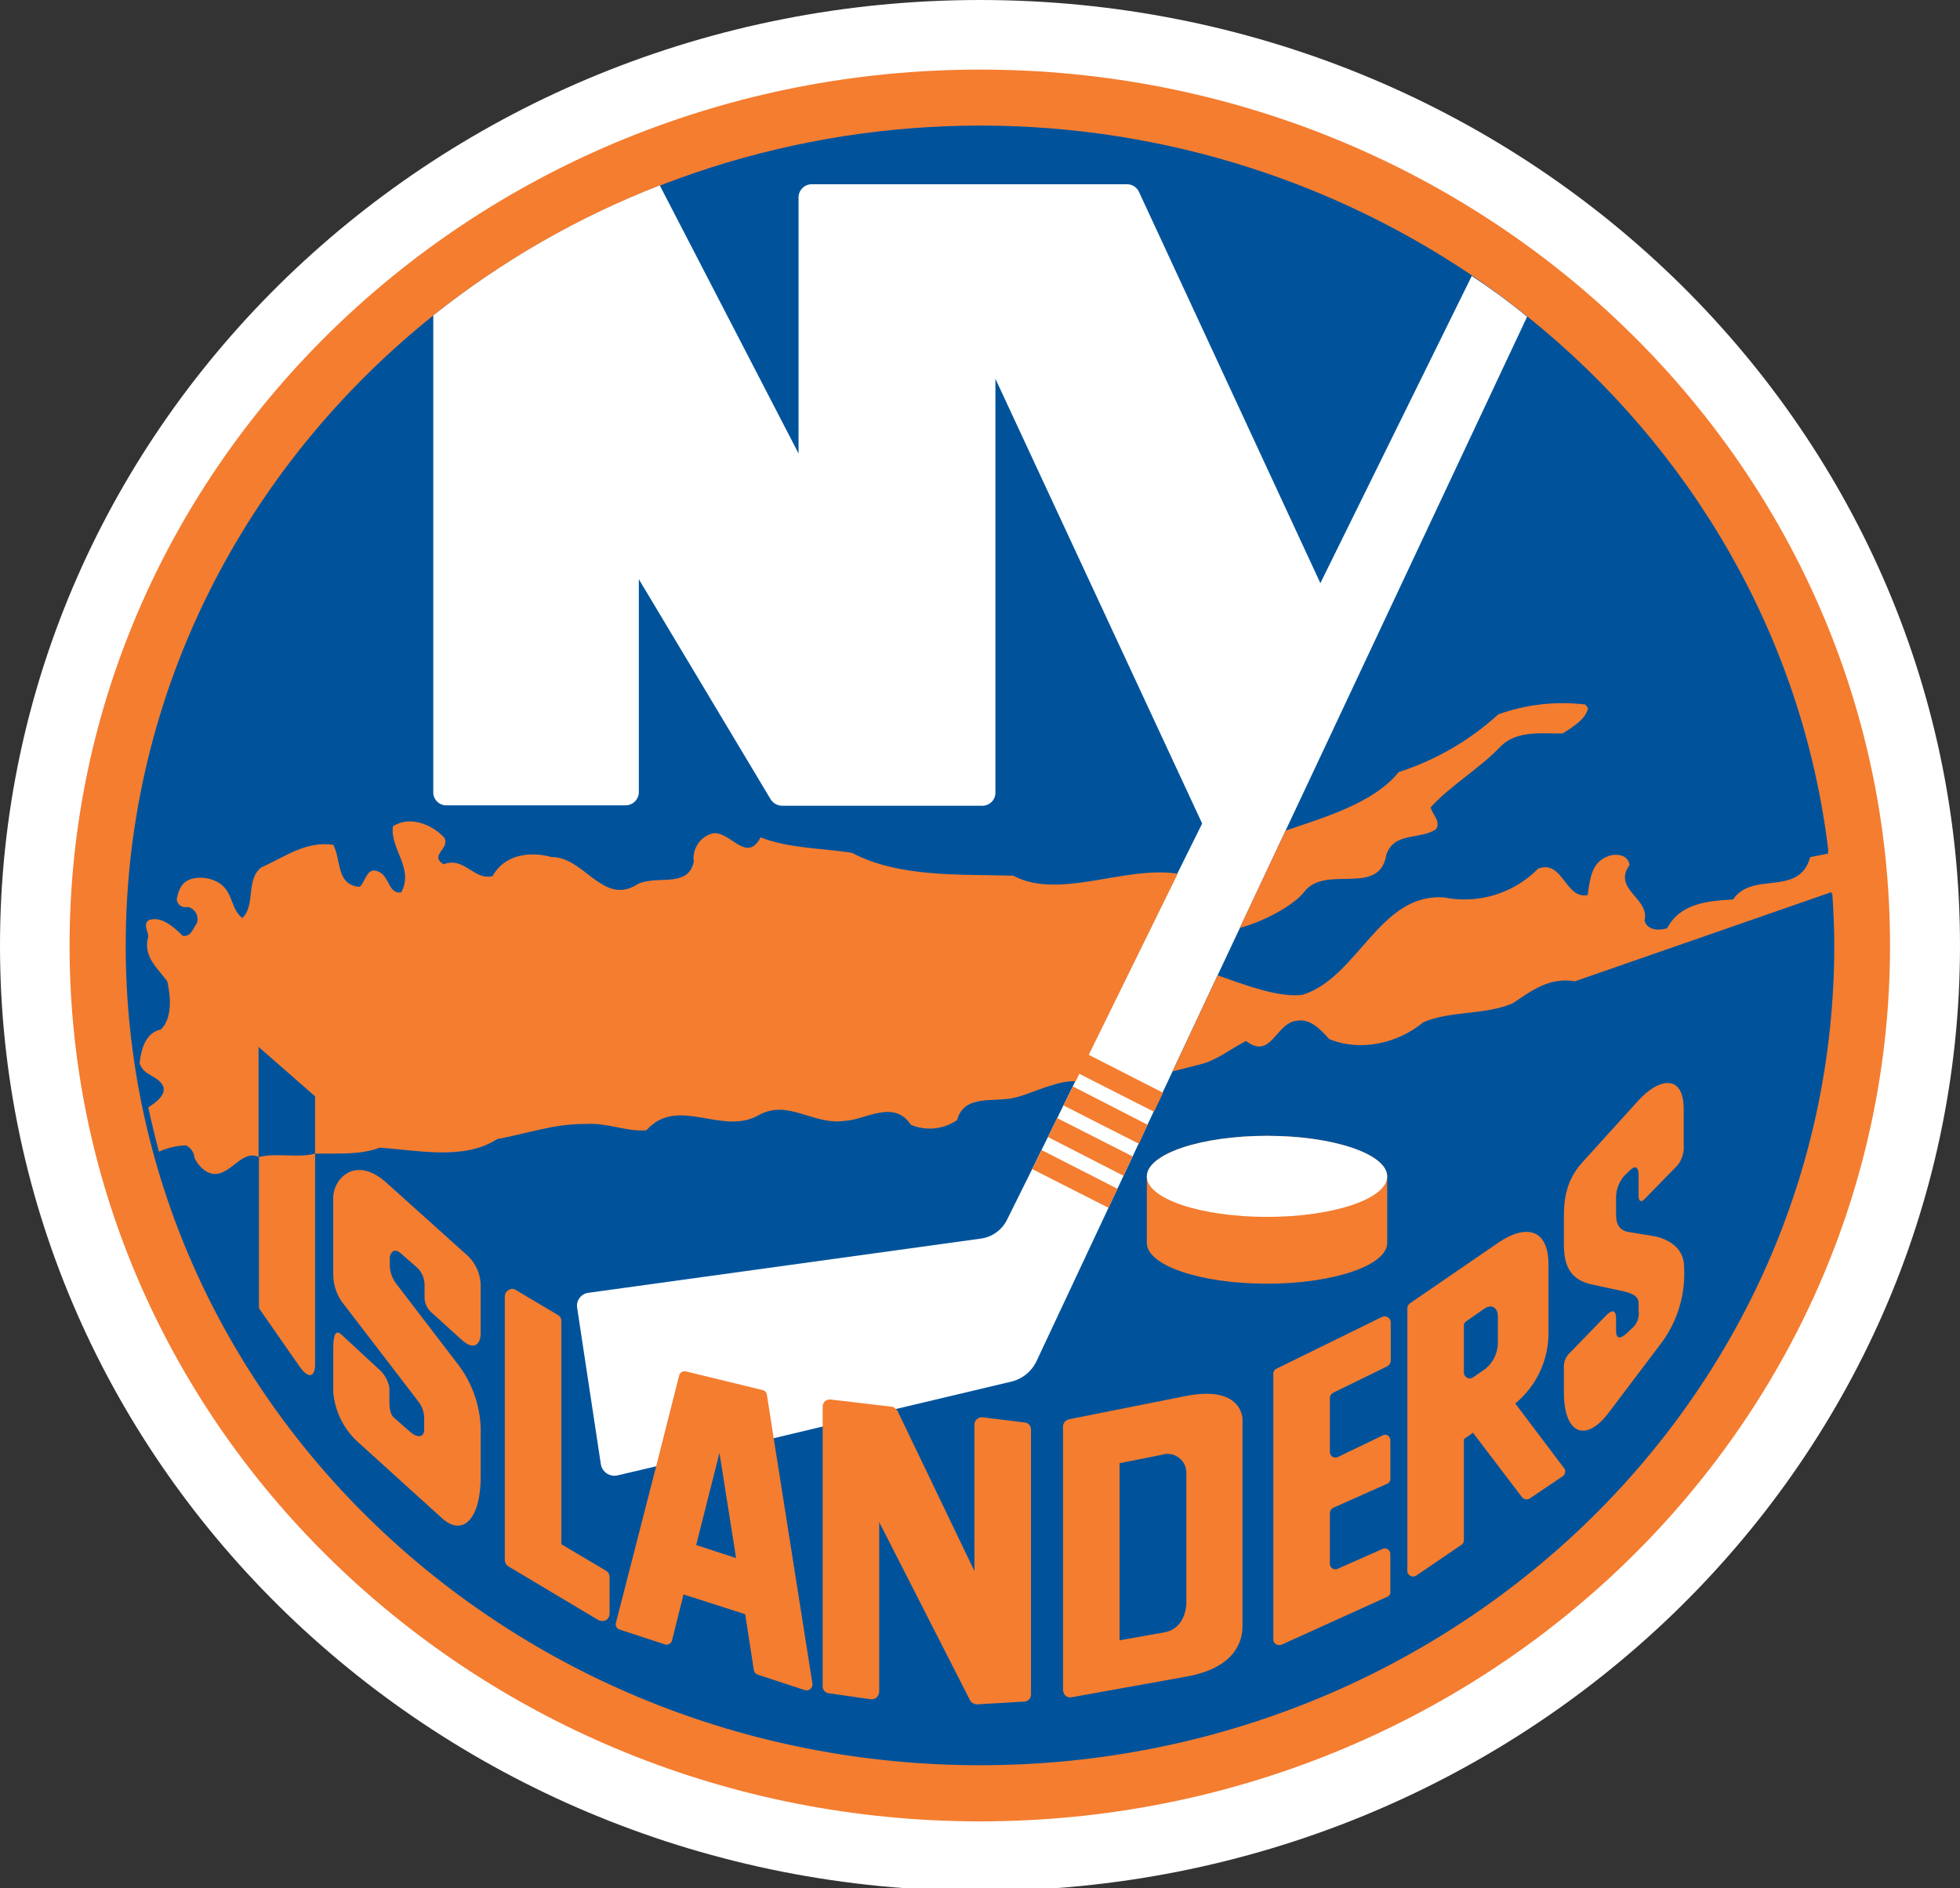 <svg clip-rule="evenodd" fill-rule="evenodd" xmlns="http://www.w3.org/2000/svg" width="300" height="289"><rect width="100%" height="100%" fill="#333333" stroke="none"/><rect id="backgroundrect" width="100%" height="100%" x="0" y="0" fill="none" stroke="none"/><g class="currentLayer" style=""><title>Layer 1</title><path d="m150,0.001 c-82.836,0 -150,64.804 -150,144.736 c0,79.871 67.164,144.675 150,144.675 s150,-64.804 150,-144.675 c0,-79.931 -67.164,-144.736 -150,-144.736 z" fill="#fff" id="svg_1" class=""/><path d="m150,10.651 c-76.966,0 -139.35,60.024 -139.35,134.086 c0,74.002 62.384,134.026 139.35,134.026 c76.906,0 139.29,-60.024 139.29,-134.026 c0,-74.062 -62.384,-134.086 -139.29,-134.086 z" fill="#f47d30" id="svg_2" class=""/><path d="m280.334,136.811 c-0.182,-2.239 -0.303,-4.417 -0.545,-6.595 h0.061 c-3.933,-32.795 -21.057,-61.718 -46.107,-81.807 c-2.723,-2.178 -5.506,-4.236 -8.411,-6.232 c-48.545,-32.736 -113.126,-30.253 -159.016,6.111 c-28.741,22.993 -47.075,57.664 -47.075,96.45 c0,69.282 58.511,125.433 130.758,125.433 c72.186,0 130.758,-56.152 130.758,-125.433 c0,-2.662 -0.121,-5.325 -0.303,-7.987 l-0.121,0.061 z" fill="#00539b" id="svg_3" class=""/><path d="m137.112,215.653 l17.85,-4.236 c1.576,-0.428 2.897,-1.507 3.63,-2.965 l11.073,-23.598 l9.802,-20.875 l6.898,-14.703 l3.388,-7.2 l7.019,-14.946 l36.971,-78.661 c-2.718,-2.218 -5.546,-4.298 -8.471,-6.232 l-23.175,47.015 l-27.773,-59.903 c-0.328,-0.704 -1.039,-1.155 -1.815,-1.15 h-48.286 c-1.092,0.009 -1.988,0.905 -1.997,1.997 v39.209 l-21.238,-41.025 c-12.496,4.847 -24.186,11.559 -34.671,19.907 v72.973 c-0.012,1.084 0.87,1.985 1.954,1.997 h27.452 c1.112,0.016 2.04,-0.884 2.057,-1.997 v-32.614 l20.149,33.643 c0.366,0.623 1.032,1.014 1.755,1.029 h30.699 c1.076,0 1.964,-0.878 1.976,-1.954 v-63.394 l31.646,68.072 l-3.812,7.685 l-22.207,45.2 l-3.812,7.685 c-0.776,1.624 -2.329,2.743 -4.115,2.965 l-60.024,8.29 c-1.081,0.146 -1.85,1.156 -1.704,2.236 l0.01,0.064 l3.63,23.961 c0.17,0.999 1.045,1.738 2.058,1.738 l0.351,-0.03 l0.072,-0.013 l5.93,-1.392 l36.728,-8.774 z" fill="#fff" id="svg_4" class=""/><path d="m118.415,220.07 l-1.029,-6.595 c-0.04,-0.36 -0.311,-0.654 -0.666,-0.726 l-11.678,-2.844 c-0.455,-0.138 -0.942,0.121 -1.081,0.576 l-0.008,0.029 l-3.509,13.856 l-6.172,24.022 c-0.122,0.439 0.138,0.9 0.577,1.022 l0.028,0.007 l6.837,2.239 c0.237,0.101 0.509,0.079 0.726,-0.061 c0.219,-0.105 0.376,-0.307 0.424,-0.545 l1.755,-7.019 l9.439,3.025 l1.331,8.592 c0.078,0.309 0.305,0.559 0.605,0.666 l7.2,2.36 c0.294,0.095 0.617,0.025 0.847,-0.182 c0.246,-0.207 0.362,-0.531 0.303,-0.847 l-5.93,-37.576 zm41.993,-46.047 l11.557,5.93 l1.392,-2.965 l-11.557,-5.869 zm15.248,-1.876 l-11.436,-5.869 l-1.452,2.904 l11.557,5.869 zm-4.599,9.802 l-11.618,-5.93 l-1.452,2.904 l11.678,5.93 zm28.56,-45.441 c3.267,-4.296 11.557,0.847 12.586,-5.748 c1.271,-3.509 5.204,-2.178 7.624,-3.873 c0.726,-1.271 -0.605,-2.178 -0.847,-3.328 c3.146,-3.449 7.443,-5.869 10.831,-9.439 c2.481,-2.36 6.232,-1.815 9.379,-1.876 c1.452,-0.908 3.57,-2.178 3.873,-3.873 l-0.424,-0.545 c-4.495,-0.539 -9.053,-0.02 -13.312,1.513 c-4.393,4.001 -9.593,7.014 -15.248,8.834 c-3.812,4.78 -11.678,7.019 -17.305,8.955 l-7.019,14.885 c3.57,-0.908 8.29,-3.449 9.863,-5.506 zm-19.363,-2.783 c-8.108,-1.271 -18.092,4.054 -25.171,0.303 c-8.108,-0.242 -17.547,0.303 -24.687,-3.509 c-4.72,-0.726 -9.681,-0.666 -13.977,-2.36 c-2.239,4.236 -4.841,-1.392 -7.564,-0.545 c-1.786,0.582 -2.912,2.374 -2.662,4.236 c-0.847,4.357 -6.232,1.815 -8.955,3.691 c-5.083,2.844 -7.927,-4.417 -12.767,-4.357 c-3.267,-0.908 -7.2,-0.484 -9.076,2.904 c-2.844,0.726 -4.296,-3.025 -7.503,-1.815 c-2.239,-1.392 1.029,-2.36 0.121,-4.054 c-1.815,-1.997 -5.264,-3.449 -7.866,-1.755 c-0.484,3.449 3.267,6.414 1.271,10.105 c-1.936,0.363 -1.815,-2.481 -3.449,-3.146 c-1.815,-0.847 -1.936,1.392 -2.904,2.299 c-3.63,-0.182 -2.844,-4.236 -4.054,-6.414 c-4.175,-0.666 -7.564,1.936 -11.012,3.449 c-2.42,1.876 -0.847,5.809 -2.904,7.745 c-1.634,-1.21 -1.452,-3.57 -3.086,-5.022 c-1.314,-1.037 -3.042,-1.396 -4.659,-0.968 c-1.573,0.424 -1.997,1.694 -2.299,3.086 c0.039,0.703 0.629,1.26 1.333,1.26 c0.122,0 0.244,-0.016 0.361,-0.049 c0.87,0.19 1.497,0.967 1.497,1.859 c0,0.212 -0.035,0.422 -0.105,0.622 c-0.545,0.726 -0.908,2.178 -2.178,1.936 c-1.331,-1.331 -3.328,-3.146 -5.264,-2.36 c-0.787,0.726 0,1.694 0,2.481 c-0.847,3.025 1.331,4.72 2.904,6.837 c0.545,2.299 0.787,5.688 -0.968,7.382 c-2.42,0.484 -3.025,3.146 -3.267,5.143 c0.605,1.997 2.844,1.876 3.63,3.57 c0.424,1.331 -1.089,2.42 -2.299,3.207 c0.484,2.239 1.029,4.538 1.634,6.777 c1.297,-0.584 2.694,-0.913 4.115,-0.968 c0.762,0.354 1.273,1.098 1.331,1.936 c0.787,1.573 2.42,3.086 4.296,2.178 c1.876,-0.787 3.509,-3.388 5.567,-2.299 v23.114 l6.111,8.774 c1.513,2.239 2.481,1.694 2.481,-0.182 v-32.251 c3.267,-0.061 6.898,0.242 9.863,-0.908 c5.869,0.363 12.888,1.997 18.031,-1.331 c4.478,-0.787 8.653,-2.36 13.493,-2.299 c3.328,-0.242 6.232,1.21 9.318,0.968 c4.841,-5.446 11.678,1.029 17.366,-2.42 c4.478,-2.299 8.229,1.694 13.009,0.968 c2.965,-0.061 7.503,-3.388 10.105,0.605 c2.326,0.989 5.003,0.714 7.079,-0.726 c1.15,-4.175 5.99,-2.541 9.137,-3.509 c2.118,-0.484 6.232,-2.602 9.016,-2.42 l0.545,-1.15 l11.436,5.809 l1.392,-2.904 l-11.376,-5.809 l13.614,-27.713 zm-23.417,83.985 l-6.414,-0.787 c-0.333,-0.05 -0.672,0.063 -0.908,0.303 c-0.249,0.208 -0.384,0.523 -0.363,0.847 v22.388 l-11.799,-24.566 l-0.242,-0.242 c-0.159,-0.211 -0.402,-0.343 -0.666,-0.363 l-9.258,-1.089 c-0.323,-0.051 -0.653,0.036 -0.908,0.242 c-0.229,0.222 -0.36,0.527 -0.363,0.847 v42.779 c-0.018,0.56 0.41,1.041 0.968,1.089 l6.353,0.908 c0.323,0.051 0.653,-0.036 0.908,-0.242 c0.258,-0.233 0.41,-0.561 0.424,-0.908 v-25.958 l13.917,27.289 c0.224,0.386 0.643,0.619 1.089,0.605 l7.2,-0.424 c0.578,-0.024 1.038,-0.511 1.029,-1.089 v-40.54 c0.015,-0.559 -0.411,-1.039 -0.968,-1.089 zm33.885,-58.39 c3.873,2.965 4.538,-2.783 7.745,-3.086 c1.997,-0.424 3.691,1.331 4.962,2.783 c4.78,1.997 10.528,0.666 14.401,-2.541 c4.115,-1.815 9.439,-1.089 13.675,-2.904 c2.844,-1.876 5.567,-4.054 9.56,-3.388 c11.799,-4.115 28.62,-9.923 40.904,-14.219 c-0.121,-2.178 0.303,-3.57 0,-5.748 l-4.901,0.968 c-1.694,6.172 -8.834,2.057 -11.799,6.474 c-3.873,0.242 -8.048,0.545 -10.105,4.417 c-1.21,0.363 -2.965,0.363 -3.449,-1.15 c0.847,-3.509 -4.962,-4.78 -2.299,-8.532 c-0.182,-1.634 -2.118,-1.815 -3.328,-1.331 c-2.602,0.968 -2.723,3.691 -3.086,5.93 c-3.449,0.666 -3.752,-5.446 -7.564,-4.054 c-3.743,3.805 -9.168,5.469 -14.401,4.417 c-9.863,-0.726 -13.13,12.162 -21.601,14.885 c-3.63,0.545 -9.076,-1.573 -13.07,-2.965 l-6.898,14.703 l4.054,-1.029 c2.662,-0.605 4.72,-2.36 7.2,-3.63 zm3.207,14.522 c-10.165,0 -18.394,2.783 -18.394,6.232 v10.165 c0,3.449 8.229,6.232 18.394,6.232 c10.105,0 18.394,-2.783 18.394,-6.232 v-10.226 c0,-3.388 -8.29,-6.172 -18.394,-6.172 zm56.878,-5.446 l-8.713,9.621 c-2.239,2.541 -2.723,5.204 -2.723,8.229 v4.115 c0,2.844 0.605,5.446 4.296,6.232 l4.78,1.029 c1.513,0.363 2.36,0.787 2.36,1.876 v1.089 c0.167,1.055 -0.25,2.122 -1.089,2.783 c-0.726,0.726 -2.36,2.42 -2.36,0.303 v-1.815 c0,-1.452 -0.605,-1.452 -1.573,-0.484 l-5.446,5.627 c-0.687,0.608 -1.047,1.507 -0.968,2.42 v3.63 c0,6.474 3.328,7.745 6.777,3.267 l8.229,-10.891 c2.439,-3.34 3.639,-7.428 3.388,-11.557 c0,-3.025 -2.662,-4.296 -4.538,-4.659 l-4.054,-0.666 c-1.392,-0.303 -1.815,-1.271 -1.815,-2.662 v-2.178 c-0.088,-1.311 0.324,-2.609 1.15,-3.63 l0.847,-0.847 c0.847,-0.847 1.452,-0.847 1.452,0.726 v3.146 c0,0.666 0.363,1.029 0.908,0.424 l5.083,-5.204 c0.693,-0.918 1.017,-2.062 0.908,-3.207 v-5.264 c0.061,-5.446 -3.691,-4.962 -6.898,-1.452 zm-18.879,46.41 c3.187,-2.62 5.049,-6.525 5.083,-10.649 v-10.589 c0,-5.688 -3.63,-6.172 -7.745,-3.328 l-13.493,9.258 c-0.224,0.175 -0.357,0.442 -0.363,0.726 v40.177 c-0.018,0.337 0.175,0.651 0.484,0.787 c0.287,0.16 0.644,0.137 0.908,-0.061 l6.837,-4.659 c0.26,-0.148 0.423,-0.427 0.424,-0.726 v-15.49 l1.392,-0.968 l7.503,9.863 c0.302,0.351 0.82,0.429 1.21,0.182 l5.022,-3.388 c0.208,-0.135 0.342,-0.358 0.363,-0.605 c0.065,-0.238 -0.005,-0.493 -0.182,-0.666 l-7.443,-9.863 zm-19.484,-13.191 c-0.273,-0.169 -0.614,-0.192 -0.908,-0.061 l-16.156,7.927 c-0.309,0.135 -0.502,0.45 -0.484,0.787 v40.601 c-0.026,0.323 0.14,0.631 0.424,0.787 c0.26,0.142 0.57,0.164 0.847,0.061 l16.156,-7.321 c0.326,-0.115 0.528,-0.445 0.484,-0.787 v-5.748 c0.007,-0.287 -0.129,-0.56 -0.363,-0.726 c-0.251,-0.169 -0.575,-0.193 -0.847,-0.061 l-6.837,3.025 c-0.116,0.057 -0.243,0.087 -0.372,0.087 c-0.46,0 -0.839,-0.378 -0.839,-0.839 l0.001,-0.034 v-7.685 c-0.004,-0.349 0.182,-0.674 0.484,-0.847 l8.29,-3.691 c0.332,-0.142 0.529,-0.489 0.484,-0.847 v-5.748 c0.008,-0.305 -0.126,-0.596 -0.363,-0.787 c-0.262,-0.151 -0.585,-0.151 -0.847,0 l-6.777,3.267 c-0.261,0.151 -0.586,0.151 -0.847,0 c-0.273,-0.165 -0.436,-0.467 -0.424,-0.787 v-8.229 c0.013,-0.328 0.197,-0.627 0.484,-0.787 l8.29,-4.054 c0.317,-0.167 0.524,-0.489 0.545,-0.847 v-5.93 c-0.016,-0.295 -0.174,-0.567 -0.424,-0.726 zm-30.92,12.041 l-17.91,3.57 c-0.515,0.111 -0.891,0.563 -0.908,1.089 v40.359 c0.03,0.313 0.157,0.609 0.363,0.847 c0.268,0.226 0.625,0.316 0.968,0.242 l17.487,-3.146 c8.653,-1.513 8.653,-6.716 8.653,-7.866 v-31.585 s0,-5.204 -8.653,-3.509 zm-88.766,26.745 l-6.837,-4.054 v-34.127 c0.024,-0.4 -0.19,-0.781 -0.545,-0.968 l-6.414,-3.812 c-0.322,-0.242 -0.767,-0.242 -1.089,0 c-0.369,0.181 -0.605,0.557 -0.605,0.968 v40.359 c0.002,0.394 0.209,0.761 0.545,0.968 l13.796,8.229 c0.361,0.182 0.789,0.182 1.15,0 c0.334,-0.21 0.539,-0.575 0.545,-0.968 v-5.627 c0.009,-0.397 -0.201,-0.769 -0.545,-0.968 zm-21.057,-48.104 l-12.525,-11.255 c-4.841,-4.357 -8.169,-0.545 -8.169,2.239 v11.678 c-0.027,1.774 0.597,3.496 1.755,4.841 l11.315,14.764 c0.574,0.743 0.873,1.663 0.847,2.602 v1.634 c0,1.331 -1.15,1.21 -2.057,0.424 l-2.42,-2.118 c-0.908,-0.666 -0.847,-2.057 -0.847,-3.207 v-1.513 c-0.203,-1.138 -0.804,-2.168 -1.694,-2.904 l-5.627,-5.204 c-0.847,-0.787 -1.271,-0.121 -1.271,2.057 v6.716 c0.244,2.953 1.609,5.704 3.812,7.685 l12.888,11.678 c3.146,2.783 5.869,0.061 5.869,-6.414 v-7.382 c-0.109,-3.602 -1.359,-7.077 -3.57,-9.923 l-9.5,-12.404 c-0.525,-0.768 -0.819,-1.671 -0.847,-2.602 v-1.271 s0.303,-1.876 1.815,-0.484 l2.42,2.118 c0.682,0.672 1.073,1.584 1.089,2.541 v1.755 c-0.057,1.032 0.395,2.028 1.21,2.662 l4.538,4.115 c1.936,1.694 2.844,0.484 2.844,-1.089 v-6.958 c0.066,-1.784 -0.615,-3.517 -1.876,-4.78 z" fill="#f47d30" id="svg_5" class=""/><path d="m48.225,176.564 v-8.774 l-8.653,-7.564 v16.882 c2.662,-0.726 5.93,0.182 8.653,-0.545 zm64.441,61.9 l-2.541,-16.095 l-3.57,14.098 zm114.542,-38.181 l-2.783,1.936 c-0.245,0.156 -0.384,0.436 -0.363,0.726 v7.14 c0.013,0.328 0.197,0.627 0.484,0.787 c0.287,0.162 0.644,0.138 0.908,-0.061 l1.936,-1.331 c1.155,-0.959 1.839,-2.372 1.876,-3.873 v-4.175 c0,-1.21 -0.908,-1.936 -2.057,-1.15 zm-49.435,22.388 l-6.414,1.271 v27.108 l6.837,-1.21 c3.388,-0.605 3.388,-4.417 3.388,-4.417 v-20.032 c0,-1.578 -1.298,-2.876 -2.875,-2.876 c-0.319,0 -0.635,0.053 -0.937,0.157 z" fill="#00539b" id="svg_6" class=""/><path d="m212.323,180.074 c0,3.388 -8.229,6.172 -18.394,6.172 s-18.394,-2.783 -18.394,-6.172 c0,-3.449 8.229,-6.232 18.394,-6.232 s18.394,2.783 18.394,6.232 z" fill="#fff" id="svg_7" class=""/></g></svg>